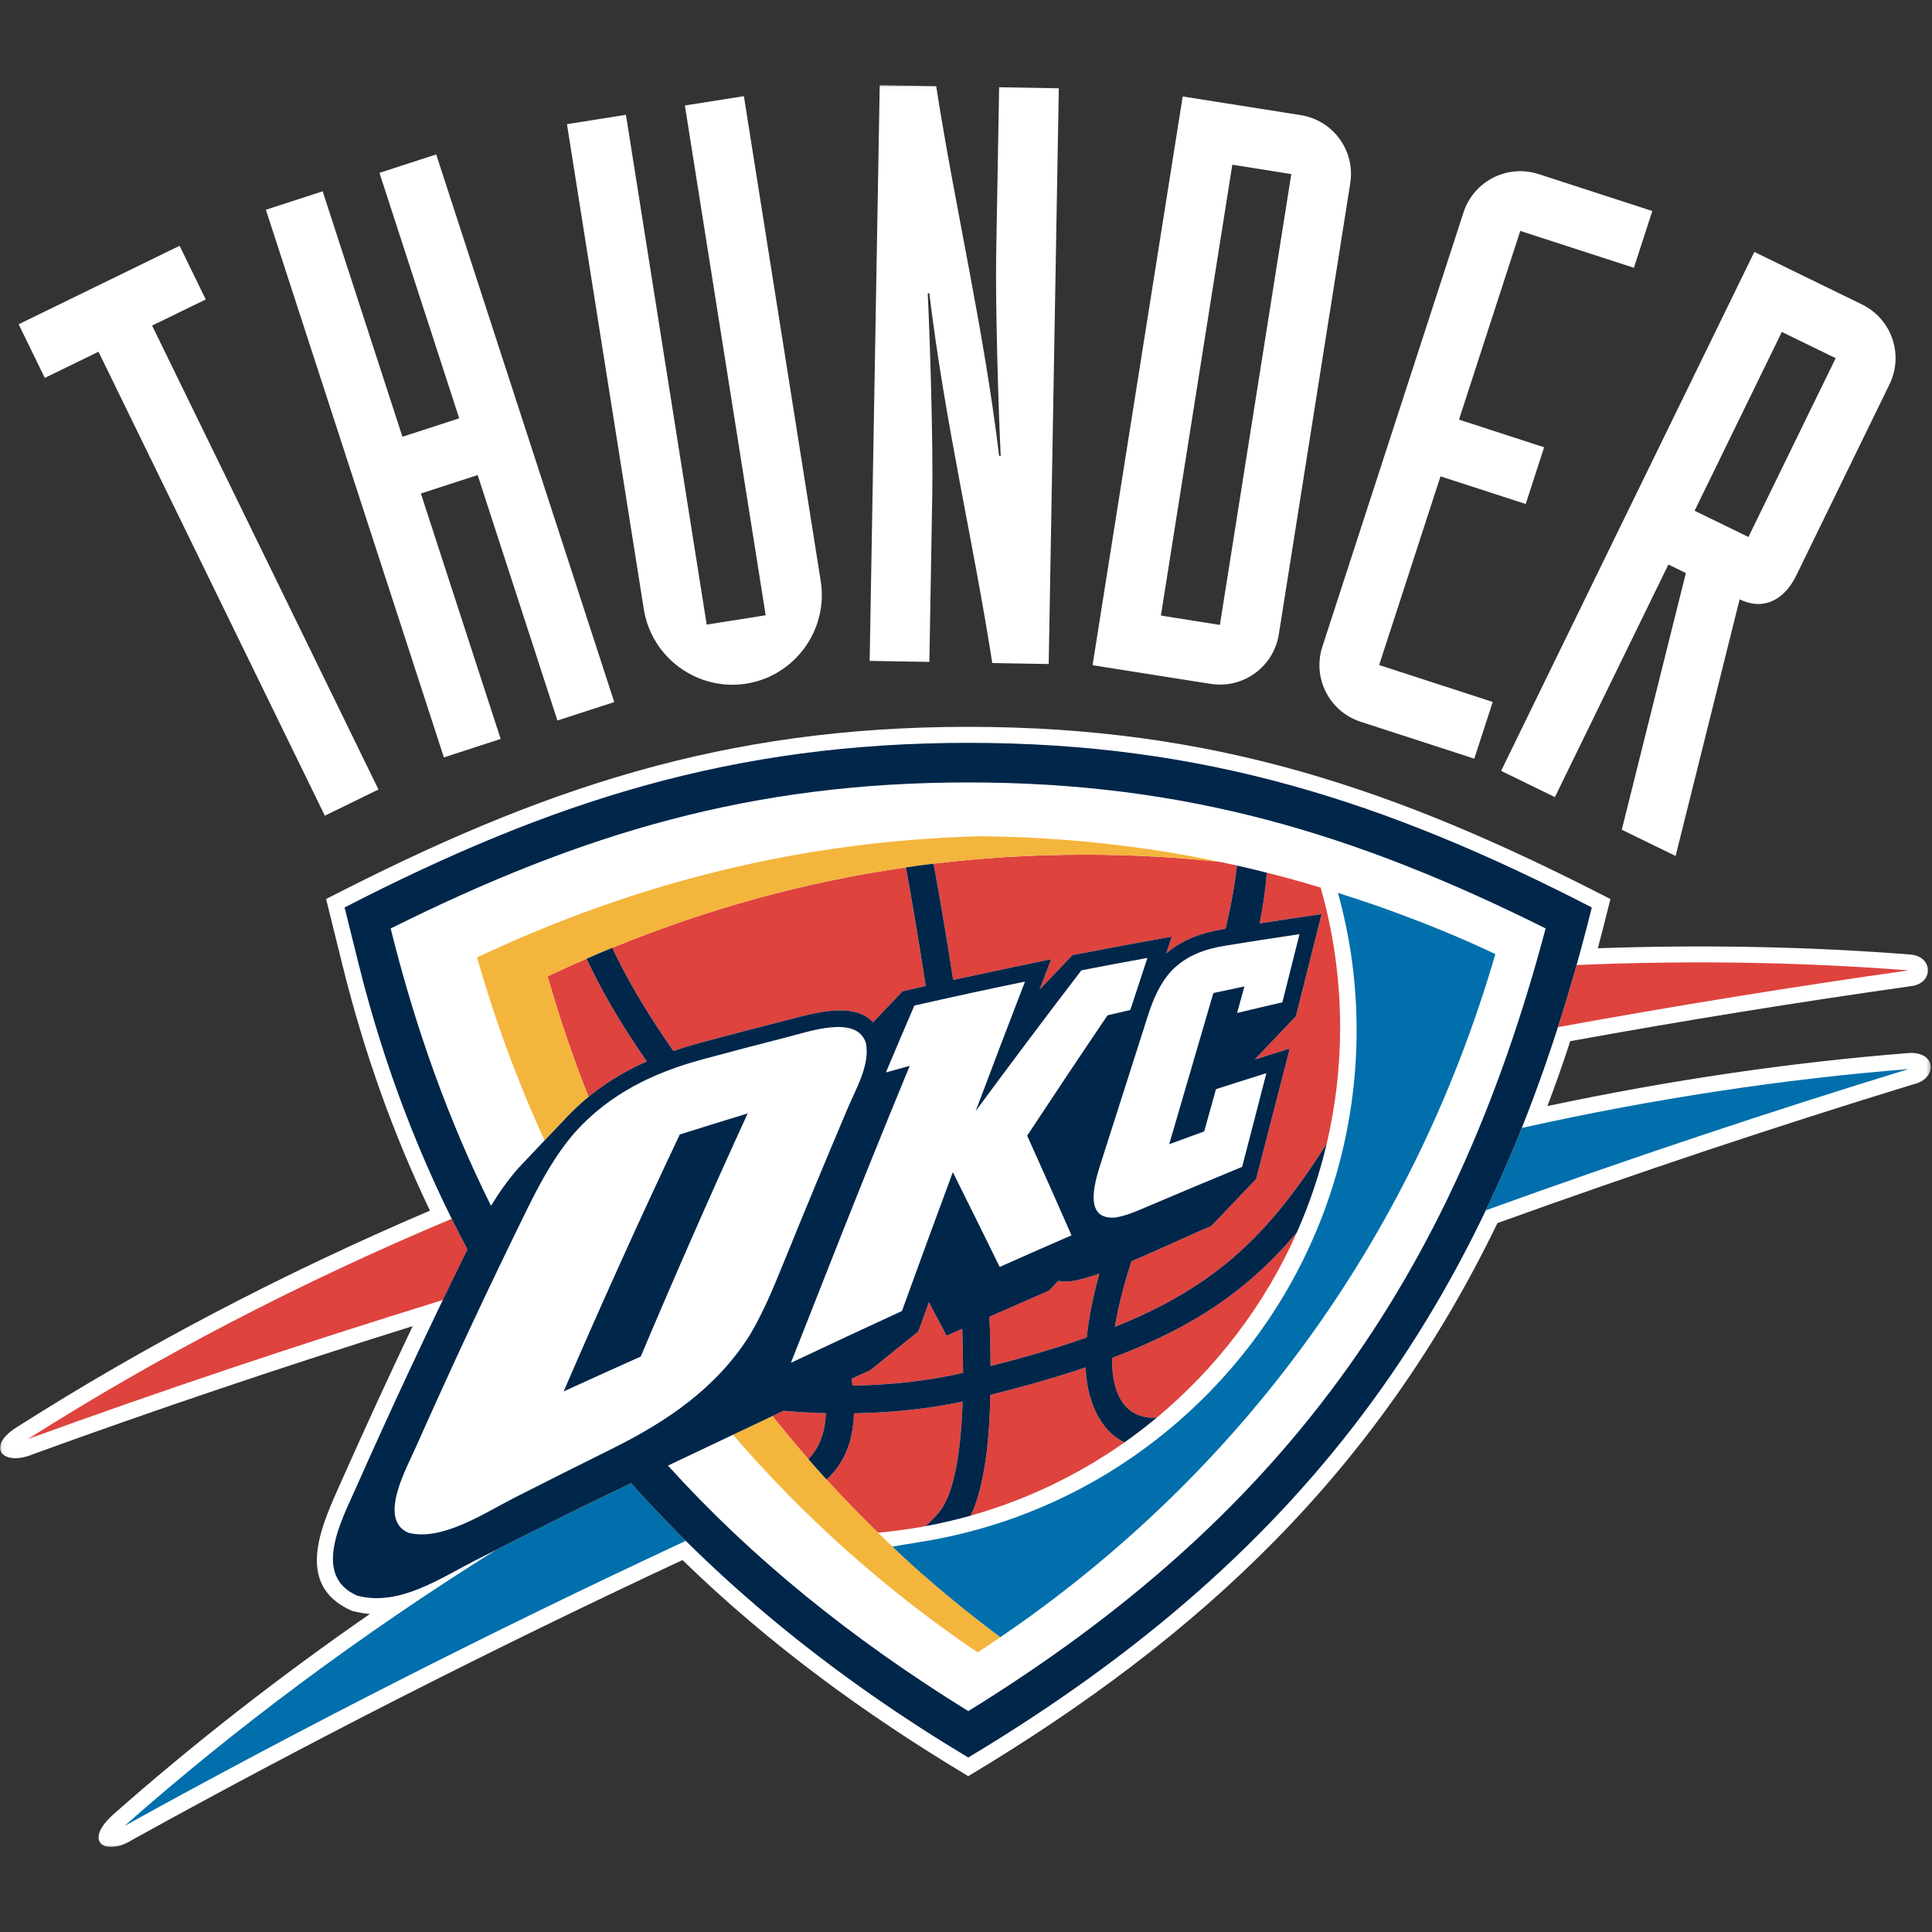 <svg width="500" height="500" viewBox="0 0 500 500" xmlns="http://www.w3.org/2000/svg" xmlns:xlink="http://www.w3.org/1999/xlink"><rect x="0" y="0" width="500" height="500" fill="#333333" stroke="none"/><title>OKC</title><desc>Created with Sketch.</desc><defs><polygon id="path-1" points="499.675 456 499.675 0.032 0.049 0.032 0.049 456"/></defs><g id="Page-1" stroke="none" stroke-width="1" fill="none" fill-rule="evenodd"><g id="OKC"><g id="OKCThunder_Global_pms_onDkBkgd" transform="translate(0, 22)"><g id="Group-4"><mask id="mask-2" fill="#fff"><use xlink:href="#path-1"/></mask><g id="Clip-2"/><path d="M84.067 189.1 97.946 182.319 39.361 62.26 53.25 55.501 46.478 41.608 4.824 61.924 11.593 75.801l13.898-6.769L84.067 189.1zm30.812-15.085L129.571 169.236 108.923 105.718l14.693-4.772 20.648 63.523L158.966 159.697 112.89 17.963 98.203 22.738 118.844 86.261 104.152 91.037 83.503 27.511 68.81 32.286 114.878 174.014zM192.518 2.887 177.247 5.298 198.157 137.232 182.891 139.646 161.994 7.716 146.728 10.137 166.62 135.678C168.617 148.252 180.56 156.923 193.139 154.93c12.579-1.987 21.253-13.932 19.271-26.506L192.518 2.887zM225.067 149.038 240.519 149.303l.75-43.19C241.502 92.961 240.712 66.44 240.092 53.902L240.511 53.911C244.522 87.173 251.908 118.193 256.8 149.592L271.403 149.851 274.017.845 258.571.58 257.812 43.77C257.589 56.922 258.373 83.452 258.981 95.981L258.571 95.972C254.553 62.719 247.161 31.69 242.285.3L227.67.032 225.067 149.038zm57.685 1.114L313.282 154.982C321.741 156.321 329.609 150.592 330.959 142.14L349.441 25.466C350.778 17.005 345.055 9.128 336.597 7.789L306.078 2.965 282.752 150.152zM318.922 20.628l15.265 2.42L315.705 139.727 300.44 137.304 318.922 20.628zM427.618 32.611l-29.386-9.544C390.092 20.429 381.405 24.846 378.754 32.985L342.235 145.334C339.585 153.473 344.019 162.154 352.152 164.8l29.392 9.542L386.315 159.661l-29.392-9.554 15.879-48.833 22.05 7.163 4.765-14.681L377.586 86.593l15.856-48.833 29.405 9.543L427.618 32.611zM388.484 177.501l65.538-134.303 27.825 13.579C489.577 60.535 492.745 69.773 488.993 77.481L464.853 126.973C461.72 133.369 456.311 136.088 450.214 133.113l-16.567 66.41L419.713 192.731l16.591-66.426L431.78 124.098l-29.374 60.196L388.484 177.501zM461.136 63.905l-22.573 46.276 13.928 6.79L475.071 70.695l-13.934-6.79z" id="Fill-1" fill="#fff" mask="url(#mask-2)"/><path d="M95.733 395.685C94.16 395.565 92.642 395.294 91.13 394.902 75.563 388.132 83.633 372.006 88.281 361.491 94.284 347.99 100.455 334.555 106.8 321.198c-33.67 10.533-66.448 21.589-98.189 33.122C.649 357.698-4.192 352.368 4.996 346.949 37.246 326.431 72.877 307.715 111.269 291.304c-9.386-19.589-16.921-40.546-22.485-62.926l-4.391-17.714c55.745-28.7 102.876-44.56 166.191-44.56C313.886 166.114 361.019 181.972 416.774 210.673 415.731 214.924 414.647 219.17 413.52 223.407 441.256 222.435 468.269 222.994 494.251 225.017 500.474 225.448 500.474 232.597 494.511 233.222 465.612 237.311 436.196 242.045 406.376 247.453 404.515 253.167 402.545 258.768 400.466 264.248 432.274 257.497 463.443 252.951 493.613 250.554 501.366 249.85 501.463 257.274 495.155 258.623c-35.29 10.815-71.224 22.787-107.617 35.91-30.953 64.008-76.405 106.843-136.955 143.137-26.91-16.145-51.45-34.06-73.957-55.932-49.733 23.221-97.346 47.501-142.431 72.433C27.378 458.482 21.237 454.742 29.455 447.45c20.347-17.945 42.501-35.289 66.278-51.765" id="Fill-3" fill="#fff" mask="url(#mask-2)"/></g><path d="M32.196 450.569C60.816 425.282 93.067 401.225 128.412 379.088 135.056 375.716 141.709 372.385 148.385 369.079 151.144 367.718 156.536 365.104 163.312 361.853 167.858 366.965 172.584 371.934 177.47 376.769c-50.754 23.662-99.328 48.376-145.274 73.801zM393.851 269.908C428.051 262.309 461.576 257.251 493.926 254.673c-35.856 10.985-72.388 23.179-109.4 36.554C387.833 284.337 390.924 277.232 393.851 269.908z" id="Fill-5" fill="#006fab"/><path d="M7.2 350.434C40.406 329.334 77.19 310.112 116.902 293.419 118.218 296.08 119.595 298.724 120.974 301.332 118.836 305.698 116.715 310.057 114.607 314.441 77.693 325.829 41.846 337.849 7.2 350.434zM408.032 227.745c29.561-1.25 58.296-.762 85.894 1.388C464.203 233.343 433.918 238.232 403.201 243.821 404.888 238.57 406.49 233.211 408.032 227.745z" id="Fill-6" fill="#de433e"/><path d="M250.583 180.494c55.977.0 99.869 13.095 149.425 37.782C375.761 309.624 331.392 370.983 250.595 420.832c-30.353-18.764-56.162-39.697-77.725-63.537C182.458 352.735 193.271 347.599 202.774 343.112 206.624 343.467 210.302 343.66 213.735 343.738 213.524 349.008 211.868 352.873 209.211 355.632 210.753 357.403 212.325 359.167 213.904 360.901 218.088 357.156 220.784 351.627 221.001 343.769 230.83 343.606 240.317 342.606 249.125 340.728 248.631 355.127 246.622 365.718 242.525 369.922 242.378 370.055 242.3 370.163 242.236 370.296 241.206 371.386 240.293 372.277 239.504 372.976 243.463 372.247 247.354 371.331 251.197 370.253c4.94-10.225 5.006-28.141 5.085-31.247C265.451 336.705 273.614 334.38 280.957 331.875 281.247 340.282 284.607 348.315 291.029 351.278 293.921 349.243 296.735 347.075 299.446 344.828 297.82 345.069 287.644 345.774 287.8 329.431 309.307 321.324 323.301 311.557 335.621 296.972 338.874 289.625 341.494 281.922 343.362 273.943c-14.741 23.24-28.32 36.813-54.826 47.448C289.295 316.711 290.662 311.093 292.837 304.391 300.571 301.151 308.639 297.29 313.5 295.286l11.59-12.171C328.006 271.872 330.903 260.616 333.795 249.368L324.729 252.192l10.663-11.195C337.621 232.187 339.825 223.373 342.019 214.563 336.681 215.343 331.332 216.138 325.994 216.969 326.886 212.57 327.524 208.207 327.861 203.85 325.295 203.2 322.705 202.579 320.114 202.002 319.572 206.894 318.614 212.317 317.163 218.366L316.428 218.483C311.416 219.324 306.295 220.968 301.831 224.725L303.259 220.392C294.675 221.943 286.108 223.524 277.541 225.177L269.017 234.137 269.3 233.415 272.066 226.243C263.595 227.977 255.138 229.766 246.683 231.608 244.917 220.191 243.152 209.87 241.61 201.52 239.218 201.803 236.824 202.125 234.438 202.477c1.541 8.449 3.351 19.017 5.141 30.704L233.595 234.524 225.971 242.545C220.636 236.903 209.808 240.46 202.982 242.177 195.588 244.056 188.19 245.977 180.816 247.976 178.608 248.578 176.416 249.253 174.265 249.988 168.726 242.009 163.529 233.788 159.237 224.927L158.463 223.292C156.225 224.204 154.002 225.144 151.795 226.117L152.74 228.077C156.921 236.739 161.957 244.833 167.385 252.686c-7.96 3.541-15.319 8.455-21.688 15.476.0.0-10.361 10.839-11.572 12.171C131.433 283.423 129.116 286.704 127.071 290.058c-10.873-21.884-19.494-45.683-25.964-71.764 49.564-24.696 93.472-37.81 149.476-37.8zM256.065 318.772C261.209 316.501 266.355 314.26 271.487 312.009L273.897 309.497C274.915 309.665 276.077 309.702 277.391 309.57 279.386 309.239 281.836 308.546 284.506 307.625 282.77 313.936 281.728 319.386 281.247 324.132 273.92 326.726 265.704 329.16 256.355 331.52 256.343 327.444 256.246 323.18 256.065 318.772zm-35.655 16.054L225.244 332.585 237.646 322.613 240.411 314.99C242.2 318.621 243.176 320.037 244.956 323.697L249.028 321.897C249.173 325.829 249.239 329.647 249.239 333.296 240.278 335.344 230.613 336.44 220.627 336.597L220.41 334.826z" id="Fill-7" fill="#fff"/><path d="M280.741 199.192c11.831.0 23.494.62 35.011 1.861C324.506 202.887 333.175 205.106 341.778 207.698 345.055 219.179 346.826 231.307 346.826 243.845 346.826 254.203 345.633 264.272 343.362 273.943c-14.741 23.24-28.32 36.813-54.826 47.448C289.295 316.711 290.662 311.093 292.837 304.391 300.571 301.151 308.639 297.29 313.5 295.286l11.59-12.171C328.006 271.872 330.903 260.616 333.795 249.368L324.729 252.192l10.663-11.195C337.621 232.187 339.825 223.373 342.019 214.563 336.681 215.343 331.332 216.138 325.994 216.969 326.886 212.57 327.524 208.207 327.861 203.85 325.295 203.2 322.705 202.579 320.114 202.002 319.572 206.894 318.614 212.317 317.163 218.366L316.428 218.483C311.416 219.324 306.295 220.968 301.831 224.725L303.259 220.392C294.675 221.943 286.108 223.524 277.541 225.177L269.017 234.137 269.3 233.415 272.066 226.243C263.595 227.977 255.138 229.766 246.683 231.608 244.917 220.191 243.152 209.87 241.61 201.52 254.445 199.969 267.481 199.192 280.741 199.192zm54.88 97.78C327.368 315.61 314.909 331.947 299.446 344.828 297.82 345.069 287.644 345.774 287.8 329.431 309.307 321.324 323.301 311.557 335.621 296.972zm-44.592 54.306C279.059 359.703 265.631 366.183 251.197 370.253c4.94-10.225 5.006-28.141 5.085-31.247C265.451 336.705 273.614 334.38 280.957 331.875 281.247 340.282 284.607 348.315 291.029 351.278zm-51.525 21.697C235.468 373.723 231.363 374.282 227.212 374.656 222.627 370.2 218.188 365.605 213.904 360.901 218.088 357.156 220.784 351.627 221.001 343.769 230.83 343.606 240.317 342.606 249.125 340.728 248.631 355.127 246.622 365.718 242.525 369.922 242.378 370.055 242.3 370.163 242.236 370.296 241.206 371.386 240.293 372.277 239.504 372.976zm-30.293-17.343C206.037 351.983 202.928 348.261 199.91 344.461L202.774 343.112C206.624 343.467 210.302 343.66 213.735 343.738 213.524 349.008 211.868 352.873 209.211 355.632zm-56.904-93.757C148.295 251.722 144.752 241.31 141.716 230.669 145.056 229.089 148.418 227.574 151.795 226.117L152.74 228.077C156.921 236.739 161.957 244.833 167.385 252.686 162.048 255.059 156.985 258.051 152.307 261.875zm6.157-38.583c24.675-10.102 49.92-17.063 75.975-20.815 1.541 8.449 3.351 19.017 5.141 30.704L233.595 234.524 225.971 242.545C220.636 236.903 209.808 240.46 202.982 242.177 195.588 244.056 188.19 245.977 180.816 247.976 178.608 248.578 176.416 249.253 174.265 249.988 168.726 242.009 163.529 233.788 159.237 224.927L158.463 223.292zm97.601 95.479C261.209 316.501 266.355 314.26 271.487 312.009L273.897 309.497C274.915 309.665 276.077 309.702 277.391 309.57 279.386 309.239 281.836 308.546 284.506 307.625 282.77 313.936 281.728 319.386 281.247 324.132 273.92 326.726 265.704 329.16 256.355 331.52 256.343 327.444 256.246 323.18 256.065 318.772zm-35.655 16.054L225.244 332.585 237.646 322.613 240.411 314.99C242.2 318.621 243.176 320.037 244.956 323.697L249.028 321.897C249.173 325.829 249.239 329.647 249.239 333.296 240.278 335.344 230.613 336.44 220.627 336.597L220.41 334.826z" id="Fill-8" fill="#de433e"/><path d="M253.005 405.644c-23.781-16.102-44.986-35.066-63.312-56.348l10.217-4.836C202.928 348.261 206.037 351.983 209.211 355.632 210.753 357.403 212.325 359.167 213.904 360.901c13.579 14.899 28.603 28.556 44.986 40.806C256.945 403.037 254.987 404.345 253.005 405.644zM140.936 273.16C133.972 257.961 128.125 242.142 123.463 225.777c41.476-19.566 84.417-30.125 130.012-31.357C274.789 194.603 295.5 196.831 315.752 201.053c-11.517-1.241-23.18-1.861-35.011-1.861-13.26.0-26.296.776-39.131 2.327C239.218 201.803 236.814 202.125 234.438 202.477c-26.064 3.752-51.3 10.714-75.975 20.815C156.225 224.204 154.002 225.144 151.795 226.117 148.418 227.574 145.056 229.089 141.716 230.669 144.752 241.31 148.295 251.722 152.307 261.875 150.005 263.754 147.797 265.85 145.697 268.162L140.936 273.16z" id="Fill-9" fill="#f4b53c"/><path d="M89.179 212.847c53.615-27.587 100.653-42.6 161.404-42.6 60.748.0 107.798 15.013 161.377 42.6-24.892 100.288-72.436 166.692-161.377 219.993-33.558-20.101-62.89-43.648-87.27-70.988C156.536 365.104 151.144 367.718 148.385 369.079 139.989 373.247 131.595 377.45 123.237 381.713 113.812 386.507 103.347 393.793 92.48 390.97 80.612 385.821 88.438 371.386 92.07 363.172c9.223-20.782 18.86-41.413 28.904-61.84-12.067-22.643-21.548-47.25-28.193-73.96L89.179 212.847zM250.583 180.494C194.579 180.484 150.67 193.598 101.106 218.294 107.576 244.363 116.197 268.199 127.071 290.058 129.116 286.704 131.433 283.423 134.125 280.333 135.336 279.001 145.697 268.162 145.697 268.162c6.369-7.021 13.727-11.936 21.688-15.476C161.957 244.833 156.921 236.739 152.74 228.077L151.795 226.117C154.002 225.144 156.225 224.204 158.463 223.292L159.237 224.927C163.529 233.788 168.726 242.009 174.265 249.988 176.416 249.253 178.608 248.578 180.816 247.976 188.19 245.977 195.588 244.056 202.982 242.177 209.808 240.46 220.636 236.903 225.971 242.545L233.595 234.524 239.58 233.181c-1.79-11.686-3.6-22.255-5.141-30.704C236.824 202.125 239.218 201.803 241.61 201.52 243.152 209.87 244.917 220.191 246.683 231.608 255.138 229.766 263.595 227.977 272.066 226.243L269.3 233.415 269.017 234.137 277.541 225.177C286.108 223.524 294.675 221.943 303.259 220.392L301.831 224.725C306.295 220.968 311.416 219.324 316.428 218.483L317.163 218.366C318.614 212.317 319.572 206.894 320.114 202.002 322.705 202.579 325.295 203.2 327.861 203.85 327.524 208.207 326.886 212.57 325.994 216.969 331.332 216.138 336.681 215.343 342.019 214.563 339.825 223.373 337.621 232.187 335.392 240.997L324.729 252.192 333.795 249.368C330.903 260.616 328.006 271.872 325.09 283.115L313.5 295.286C308.639 297.29 300.571 301.151 292.837 304.391 290.662 311.093 289.295 316.711 288.536 321.391c26.506-10.635 40.085-24.208 54.826-47.448C341.494 281.922 338.874 289.625 335.621 296.972c-12.32 14.585-26.314 24.352-47.821 32.459C287.644 345.774 297.82 345.069 299.446 344.828 296.735 347.075 293.921 349.243 291.029 351.278 284.607 348.315 281.247 340.282 280.957 331.875 273.614 334.38 265.451 336.705 256.282 339.006 256.204 342.113 256.137 360.028 251.197 370.253 247.354 371.331 243.463 372.247 239.504 372.976 240.293 372.277 241.206 371.386 242.236 370.296 242.3 370.163 242.378 370.055 242.525 369.922 246.622 365.718 248.631 355.127 249.125 340.728 240.317 342.606 230.83 343.606 221.001 343.769 220.784 351.627 218.088 357.156 213.904 360.901 212.325 359.167 210.753 357.403 209.211 355.632 211.868 352.873 213.524 349.008 213.735 343.738 210.302 343.66 206.624 343.467 202.774 343.112 193.271 347.599 182.458 352.735 172.87 357.295c21.563 23.84 47.372 44.773 77.725 63.537C331.392 370.983 375.761 309.624 400.008 218.276c-49.556-24.687-93.448-37.782-149.425-37.782zM256.065 318.772C256.246 323.18 256.343 327.444 256.355 331.52 265.704 329.16 273.92 326.726 281.247 324.132 281.728 319.386 282.77 313.936 284.506 307.625 281.836 308.546 279.386 309.239 277.391 309.57 276.077 309.702 274.915 309.665 273.897 309.497L271.487 312.009C266.355 314.26 261.209 316.501 256.065 318.772zm-35.655 16.054L220.627 336.597C230.613 336.44 240.278 335.344 249.239 333.296 249.239 329.647 249.173 325.829 249.028 321.897L244.956 323.697C243.176 320.037 242.2 318.621 240.411 314.99L237.646 322.613 225.244 332.585 220.41 334.826z" id="Fill-10" fill="#00264a"/><path d="M181.747 252.18C169.144 255.601 157.89 260.996 148.881 270.951 143.716 276.87 140.029 283.657 136.589 290.606c-10.084 20.475-19.741 41.137-28.992 61.979C105.182 358.022 97.769 371.241 105.661 374.668 114.39 376.932 125.312 369.598 133.019 365.671 141.39 361.419 149.788 357.204 158.198 353.031 172.53 345.931 185.379 337.307 194.091 323.451 197.56 317.598 200.142 311.328 202.69 305.065c5.468-13.465 11.045-26.918 16.73-40.324C221.55 259.713 225.266 253.384 224.082 247.898 221.688 240.533 209.242 245.032 203.829 246.38 196.47 248.254 189.102 250.181 181.747 252.18zm-15.925 76.901C159.153 332.056 152.514 335.043 145.869 338.102 155.505 315.778 165.497 293.605 175.928 271.606 181.762 269.765 187.618 267.945 193.494 266.151 183.946 286.999 174.735 307.979 165.821 329.081zm114.04-99.965c-9.235 12.056-18.351 24.209-27.362 36.439C256.716 254.36 260.968 243.183 265.264 232.037 255.704 233.994 246.158 236.077 236.631 238.245 234.157 244.002 231.697 249.771 229.272 255.546 231.317 254.974 233.393 254.402 235.438 253.842 227.941 271.98 220.627 290.19 213.464 308.431 210.519 315.851 207.6 323.276 204.687 330.695 214.253 326.179 223.821 321.704 233.423 317.29 237.769 305.294 242.153 293.31 246.592 281.357 250.667 289.516 254.703 297.682 258.716 305.884 264.897 303.12 271.102 300.404 277.307 297.7 273.529 289.089 269.692 280.495 265.83 271.907 272.704 261.489 279.62 251.108 286.626 240.762 288.596 240.298 290.56 239.828 292.524 239.376 294.005 234.89 295.476 230.404 296.951 225.912 291.247 226.941 285.547 228.005 279.861 229.116zM316.91 222.775C311.765 223.632 307.121 225.276 303.282 229.134 300.139 232.523 298.469 236.559 297.077 240.859 292.981 253.709 288.86 266.573 284.752 279.441 283.138 284.518 280.511 293.78 288.668 293.094 291.439 292.636 294.066 291.492 296.669 290.378 304.909 286.867 313.175 283.398 321.459 279.983 323.572 271.907 325.662 263.826 327.741 255.733 323.386 257.093 319.049 258.473 314.693 259.876 313.669 263.513 312.657 267.175 311.645 270.806 308.62 271.92 305.608 273.016 302.584 274.13 306.404 261.08 310.223 248.043 314.019 234.993 316.692 234.415 319.373 233.843 322.054 233.289 321.416 235.578 320.801 237.871 320.157 240.159 324.061 239.226 327.97 238.293 331.874 237.402 333.368 231.525 334.85 225.638 336.313 219.76 329.849 220.709 323.368 221.717 316.91 222.775z" id="Fill-11" fill="#fff"/><path d="M351.694 210.845C355.616 212.133 359.284 213.437 362.947 214.817 372.14 218.231 380.273 221.717 386.996 224.927c-20.754 71.195-63.261 130.904-123.226 173.395L258.885 401.707c-17.561-13.14-27.926-23.462-27.926-23.462L239.224 376.884C264.306 372.705 288.476 361.359 308.452 342.715c34.054-31.76 47.88-77.106 40.869-119.841C349.152 221.907 348.959 220.941 348.79 219.974L348.718 219.553 348.633 219.107 348.524 218.632 348.441 218.177 348.35 217.683 348.248 217.228 348.133 216.714 348.025 216.219 347.922 215.765 347.85 215.371 347.711 214.825 347.597 214.314 347.501 213.931 347.429 213.546 347.333 213.172C346.946 211.64 346.61 210.336 346.248 209.074 348.091 209.661 349.91 210.255 351.694 210.845zM352.356 211.676C356.025 212.937 359.803 214.259 363.404 215.611 359.736 214.223 356.05 212.92 352.356 211.676z" id="Fill-12" fill="#006fab"/></g></g></g></svg>